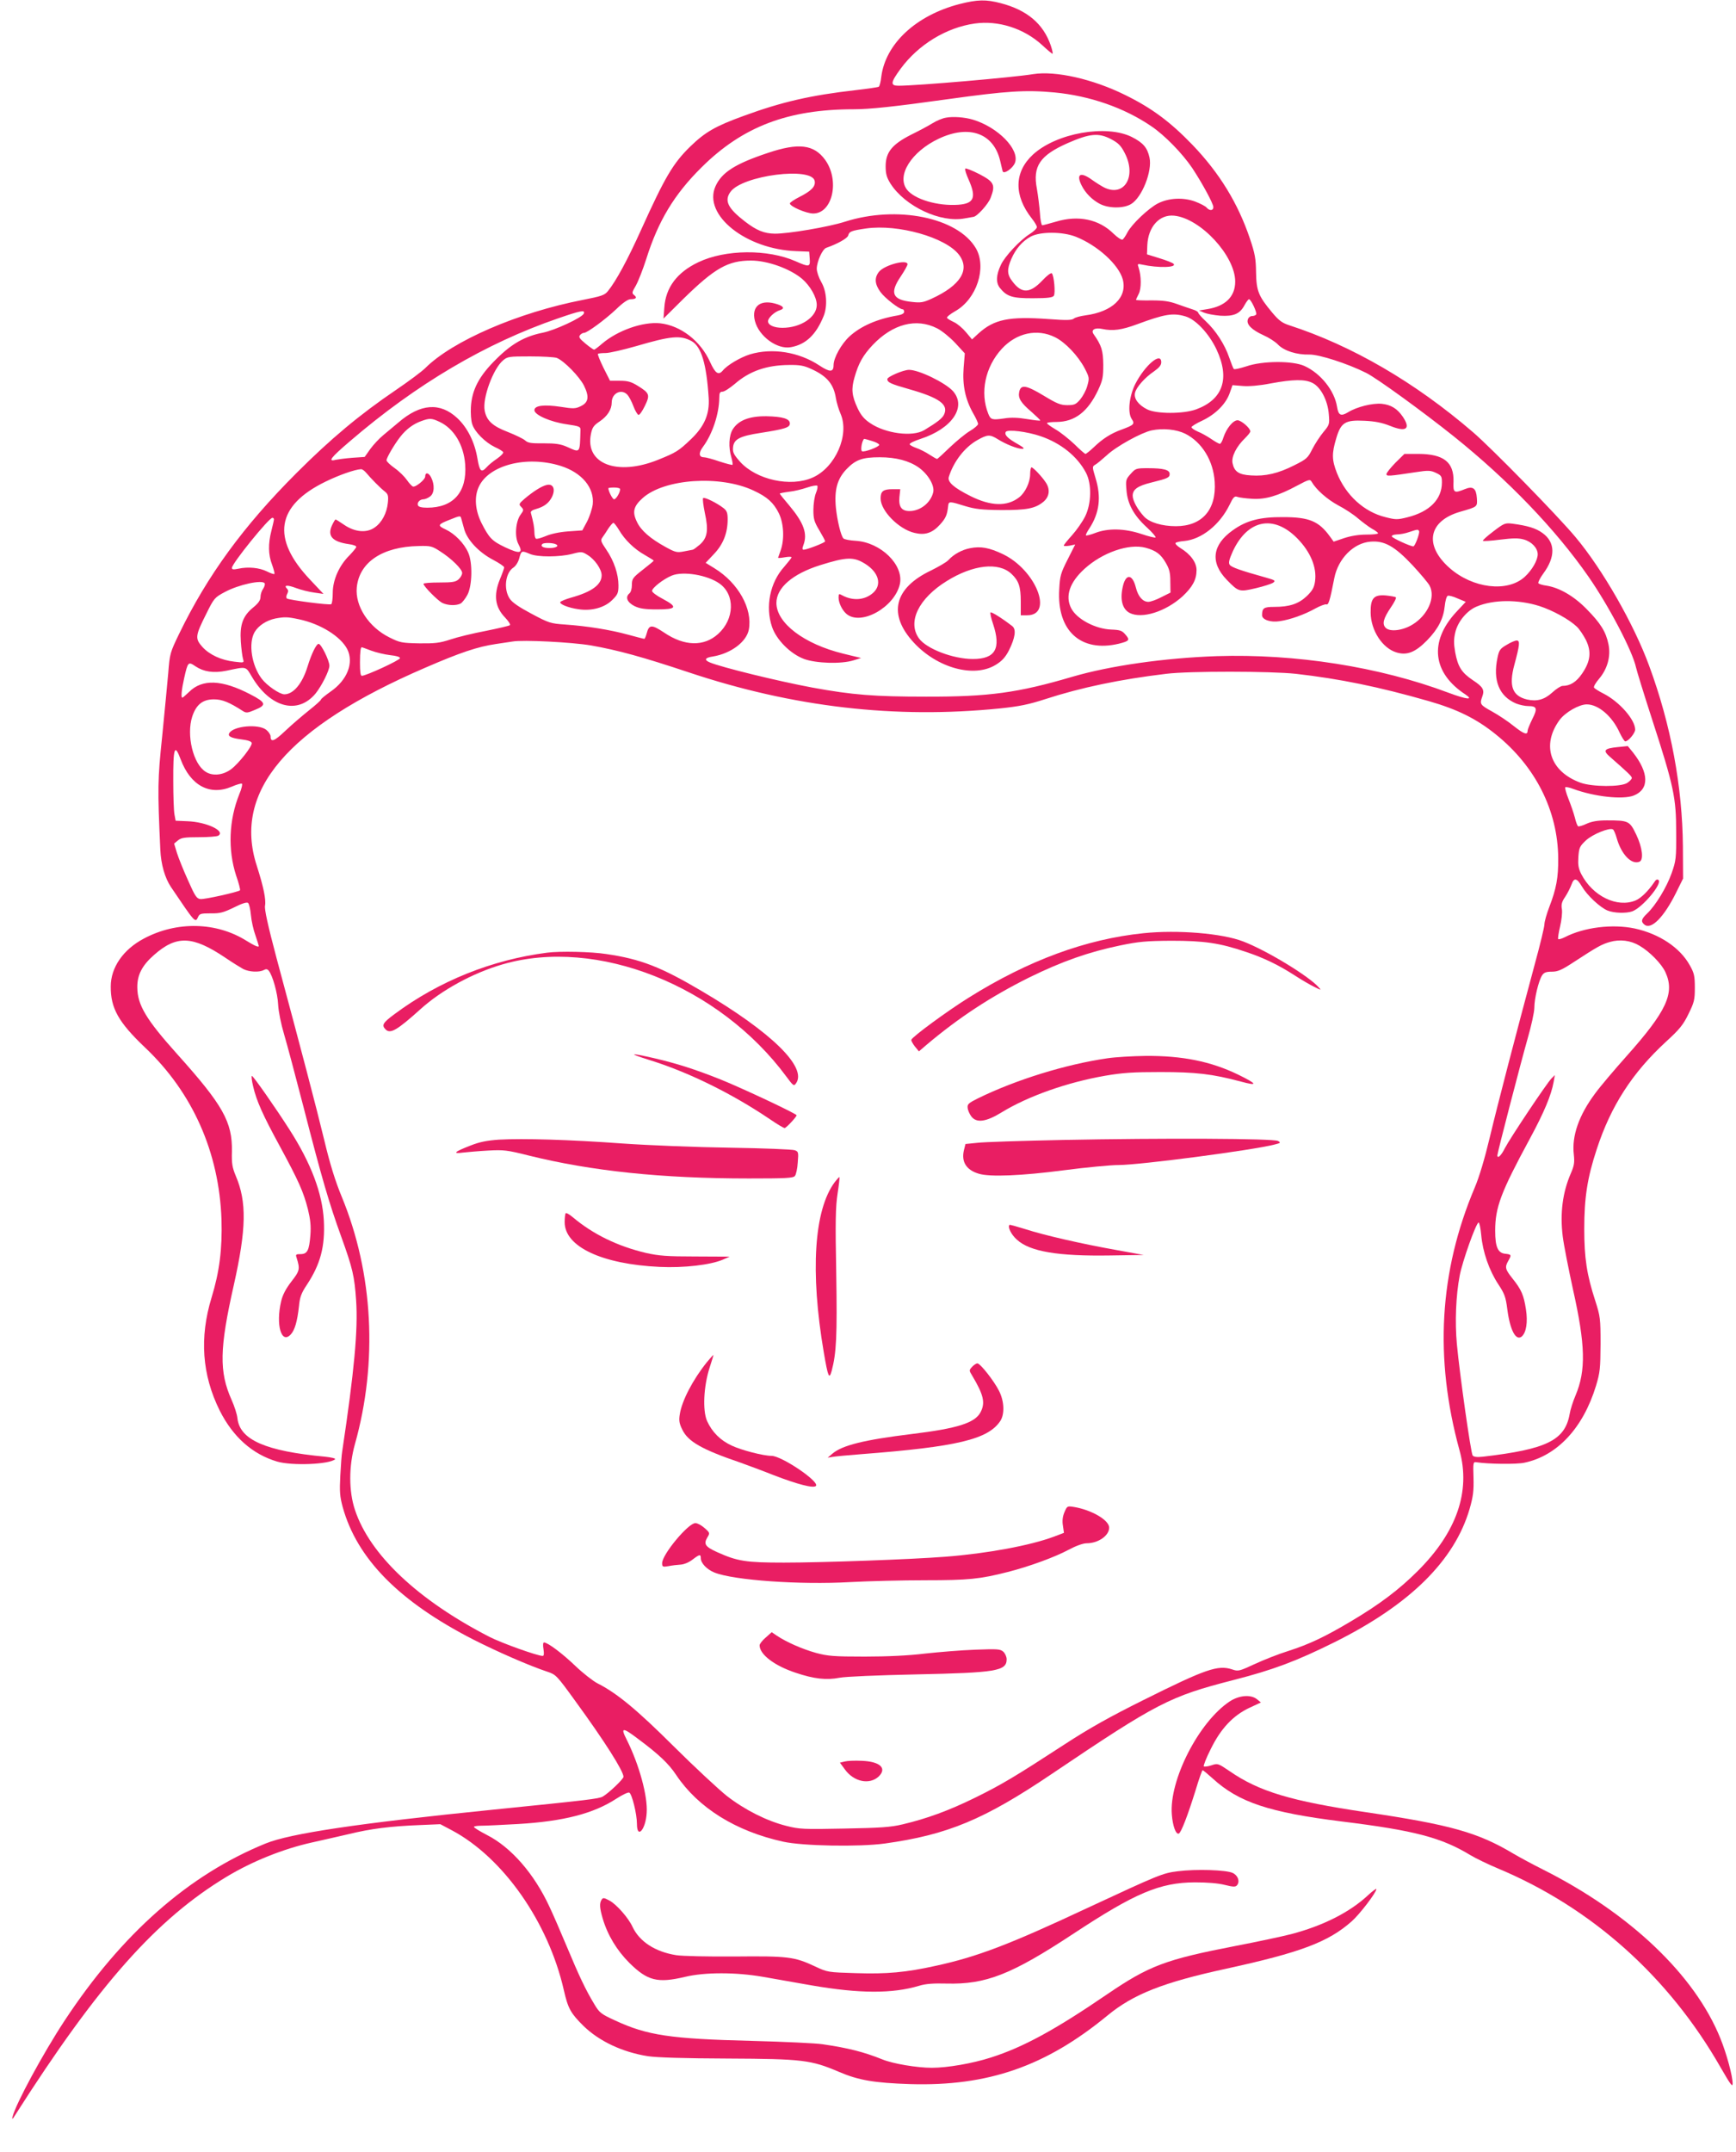 <?xml version="1.0" standalone="no"?>
<!DOCTYPE svg PUBLIC "-//W3C//DTD SVG 20010904//EN"
 "http://www.w3.org/TR/2001/REC-SVG-20010904/DTD/svg10.dtd">
<svg version="1.0" xmlns="http://www.w3.org/2000/svg"
 width="1033pt" height="1280pt" viewBox="0 0 1033 1280"
 preserveAspectRatio="xMidYMid meet">
<g transform="translate(0,1280) scale(0.1,-0.1)"
fill="#e91e63" stroke="none">
<path d="M5710 12776 c-259 -67 -441 -236 -466 -433 -3 -29 -10 -56 -15 -59
-5 -3 -66 -12 -136 -20 -271 -31 -440 -70 -667 -153 -168 -61 -229 -96 -317
-181 -105 -102 -153 -185 -295 -499 -79 -175 -148 -303 -197 -363 -19 -24 -38
-30 -149 -52 -386 -75 -776 -244 -938 -406 -20 -20 -98 -78 -173 -129 -218
-148 -389 -291 -593 -495 -316 -316 -529 -608 -698 -956 -54 -112 -56 -118
-65 -235 -6 -66 -22 -235 -36 -375 -27 -258 -28 -308 -11 -675 4 -87 27 -167
63 -221 143 -212 145 -215 161 -180 9 21 16 23 76 23 55 -1 76 5 138 35 47 24
77 33 84 27 6 -5 14 -37 17 -72 3 -34 15 -89 27 -121 11 -33 20 -61 20 -63 0
-10 -25 1 -72 30 -179 113 -415 119 -612 14 -123 -65 -197 -172 -197 -285 -1
-129 46 -213 204 -363 284 -269 441 -624 455 -1024 5 -174 -12 -310 -59 -463
-73 -239 -57 -460 48 -672 79 -157 194 -260 342 -304 88 -26 312 -17 345 14 4
5 -23 11 -60 15 -353 33 -506 100 -521 227 -2 24 -18 73 -35 111 -75 168 -72
305 13 682 75 334 78 496 12 650 -21 51 -25 73 -23 146 3 175 -53 275 -325
578 -186 207 -237 293 -238 397 -1 74 28 131 100 194 134 118 229 114 424 -17
41 -28 88 -57 106 -67 36 -18 95 -21 123 -6 13 7 21 6 29 -4 23 -28 53 -134
56 -202 2 -40 17 -115 35 -175 17 -57 69 -252 116 -434 109 -425 153 -574 224
-770 69 -191 79 -236 89 -380 12 -174 -11 -420 -83 -900 -3 -16 -8 -81 -11
-142 -5 -95 -3 -124 14 -187 85 -308 336 -563 780 -790 142 -72 332 -155 438
-190 51 -17 56 -22 166 -174 175 -240 287 -417 287 -451 0 -14 -90 -99 -124
-118 -25 -13 -82 -20 -656 -78 -793 -80 -1204 -141 -1350 -201 -457 -186 -855
-536 -1196 -1054 -127 -193 -289 -492 -309 -570 -5 -20 -2 -19 16 10 494 775
841 1166 1260 1418 152 91 334 164 504 202 55 12 154 35 220 50 131 32 247 47
428 54 l117 5 70 -37 c305 -163 573 -546 665 -950 25 -110 41 -138 118 -214
93 -90 230 -155 382 -179 53 -8 213 -13 475 -14 445 -2 496 -8 664 -80 115
-49 207 -65 421 -72 464 -14 808 106 1175 408 154 127 332 197 705 278 445 97
609 159 748 282 47 41 147 172 147 192 0 5 -22 -11 -49 -36 -109 -102 -268
-182 -458 -232 -51 -13 -199 -45 -330 -70 -418 -81 -514 -117 -764 -287 -310
-212 -501 -316 -693 -377 -109 -35 -258 -61 -351 -61 -88 0 -232 24 -295 50
-109 44 -204 68 -355 90 -38 6 -227 15 -420 20 -487 12 -624 33 -814 121 -85
39 -94 46 -125 98 -52 86 -90 167 -162 339 -36 86 -83 195 -105 241 -91 196
-228 353 -372 426 -42 22 -77 43 -77 48 0 4 21 7 48 7 26 0 123 5 215 10 270
16 449 62 585 151 34 22 69 39 76 36 16 -6 46 -127 46 -186 0 -93 52 -35 58
65 7 100 -45 288 -119 436 -38 74 -25 75 67 5 125 -93 183 -148 228 -216 131
-195 354 -334 636 -396 116 -26 452 -32 605 -11 373 52 591 142 995 415 626
422 700 460 1078 557 238 61 374 112 602 225 450 224 715 486 805 794 21 74
25 106 23 185 -3 90 -2 95 17 92 71 -11 238 -13 285 -3 196 41 350 206 427
458 24 80 26 103 27 248 0 152 -2 165 -31 256 -51 156 -66 256 -66 429 0 185
18 303 74 473 84 258 212 456 413 641 80 73 102 100 133 164 34 69 38 84 38
156 0 71 -4 88 -30 134 -58 105 -181 187 -328 219 -133 28 -302 7 -416 -52
-18 -9 -35 -14 -39 -11 -3 3 2 36 11 74 9 38 14 83 11 103 -5 28 -1 45 20 75
14 21 30 54 37 72 15 43 32 40 62 -11 31 -53 107 -124 152 -143 39 -16 112
-18 148 -5 61 23 179 164 156 186 -8 7 -16 3 -27 -15 -35 -51 -78 -93 -109
-106 -110 -46 -256 25 -324 157 -17 34 -20 55 -17 102 4 55 8 63 45 98 40 37
141 78 161 65 5 -3 15 -26 22 -51 27 -96 87 -160 135 -141 27 10 18 85 -19
162 -39 81 -45 84 -175 84 -54 0 -89 -6 -120 -20 -23 -11 -47 -18 -51 -15 -4
3 -13 26 -19 52 -7 27 -24 76 -38 111 -14 35 -22 66 -19 69 3 3 25 -1 48 -10
125 -46 294 -65 360 -39 92 37 91 134 -5 256 l-31 38 -60 -6 c-81 -8 -90 -20
-46 -58 106 -93 130 -115 130 -126 0 -6 -12 -19 -27 -29 -38 -25 -208 -24
-278 1 -181 66 -234 224 -125 373 34 46 116 93 162 93 69 0 151 -70 195 -167
14 -29 29 -53 34 -53 18 0 59 49 59 70 0 59 -94 166 -188 214 -28 14 -53 30
-57 36 -3 6 10 29 30 52 50 59 71 134 56 206 -15 74 -47 125 -130 209 -75 77
-162 127 -237 139 -24 3 -47 10 -50 15 -3 5 10 31 29 57 74 100 72 186 -4 241
-39 29 -89 44 -180 56 -43 5 -49 3 -113 -46 -37 -28 -65 -53 -62 -56 3 -3 49
0 103 7 74 9 108 10 140 1 47 -13 83 -51 83 -88 0 -36 -34 -95 -78 -135 -103
-93 -308 -68 -446 53 -154 136 -127 280 63 335 105 30 102 29 99 81 -4 58 -23
73 -70 54 -66 -27 -72 -23 -69 44 3 116 -58 164 -208 165 l-84 0 -54 -53 c-29
-30 -53 -60 -53 -67 0 -14 14 -13 172 11 78 12 91 11 123 -4 32 -15 35 -21 35
-57 0 -100 -73 -174 -205 -207 -60 -15 -70 -15 -132 1 -126 31 -235 130 -288
263 -30 77 -31 115 -4 205 28 95 53 111 169 105 62 -3 103 -11 151 -30 96 -39
125 -19 77 53 -34 50 -71 72 -126 78 -55 5 -148 -18 -200 -50 -43 -26 -58 -19
-66 32 -15 96 -97 199 -194 243 -70 32 -250 31 -345 -2 -38 -12 -71 -20 -75
-16 -4 3 -16 35 -28 69 -26 77 -80 160 -139 215 -25 23 -45 46 -45 51 0 5 -15
14 -32 19 -18 6 -60 20 -93 32 -47 17 -81 22 -152 22 -51 -1 -93 1 -93 3 0 3
7 19 16 36 16 31 16 106 -1 157 -8 22 -6 23 21 17 95 -21 210 -18 187 5 -6 6
-44 21 -84 33 l-74 23 2 54 c5 111 73 185 160 176 157 -16 363 -239 363 -392
0 -89 -58 -147 -167 -164 l-48 -8 30 -13 c17 -7 60 -15 96 -18 80 -5 117 11
144 62 11 20 23 36 27 36 12 0 49 -80 43 -90 -3 -6 -15 -10 -25 -10 -10 0 -22
-9 -25 -21 -9 -29 23 -61 93 -93 32 -14 71 -39 87 -56 36 -37 111 -61 186 -59
58 1 226 -53 338 -109 63 -31 338 -231 522 -378 323 -259 605 -552 801 -834
123 -177 262 -443 283 -540 4 -19 47 -159 96 -310 129 -397 143 -466 143 -670
1 -155 -1 -170 -27 -244 -30 -85 -96 -193 -146 -240 -35 -33 -38 -48 -16 -66
40 -33 116 44 188 189 l42 85 -1 190 c-3 357 -71 724 -201 1076 -90 246 -277
573 -438 765 -104 125 -499 529 -610 624 -345 297 -720 515 -1093 636 -43 14
-62 28 -103 77 -81 97 -93 128 -95 238 -1 80 -6 111 -37 202 -71 210 -181 389
-341 556 -132 137 -242 219 -401 297 -192 95 -414 145 -547 124 -122 -20 -694
-69 -801 -69 -51 0 -48 19 12 101 106 144 272 245 441 269 140 20 293 -29 401
-128 31 -29 59 -52 62 -52 3 0 -1 21 -10 48 -44 130 -141 212 -298 253 -88 23
-138 22 -245 -5z m565 -526 c210 -20 415 -91 576 -201 79 -53 184 -161 243
-248 59 -89 126 -212 126 -233 0 -22 -23 -23 -40 -3 -6 8 -37 24 -68 36 -71
26 -157 22 -222 -11 -56 -29 -156 -124 -181 -172 -10 -20 -24 -40 -29 -43 -6
-4 -30 12 -53 34 -87 87 -211 113 -345 72 -39 -11 -75 -21 -80 -21 -5 0 -12
33 -14 73 -3 39 -11 104 -18 144 -26 134 18 199 184 272 130 57 183 62 256 24
44 -23 60 -39 82 -82 74 -141 -3 -267 -124 -205 -17 9 -49 29 -71 45 -68 49
-95 34 -61 -34 23 -46 63 -86 109 -110 52 -27 140 -28 185 -1 65 38 128 197
110 277 -13 59 -38 88 -105 122 -152 76 -449 24 -589 -105 -112 -104 -114
-243 -6 -380 17 -21 30 -44 30 -51 0 -8 -20 -27 -44 -42 -56 -35 -147 -132
-170 -182 -29 -61 -31 -106 -6 -138 41 -51 74 -62 198 -61 87 0 116 4 123 15
10 16 1 119 -12 133 -5 5 -29 -13 -56 -42 -74 -78 -123 -80 -178 -7 -33 42
-34 72 -7 135 26 60 66 106 116 133 57 30 187 30 267 -1 129 -51 256 -166 280
-254 28 -107 -62 -193 -223 -214 -29 -4 -60 -12 -68 -19 -12 -10 -44 -11 -150
-3 -235 17 -324 -1 -417 -85 l-39 -36 -36 43 c-20 24 -52 51 -72 60 -19 9 -38
20 -41 25 -3 5 19 23 49 40 128 72 189 260 123 374 -108 184 -470 257 -780
158 -96 -31 -339 -72 -417 -71 -63 1 -108 19 -178 73 -101 78 -123 123 -86
175 69 99 490 153 502 64 5 -32 -21 -58 -90 -93 -32 -16 -58 -34 -58 -39 0
-18 98 -60 139 -60 115 0 159 197 71 319 -67 92 -158 103 -342 41 -195 -65
-274 -116 -311 -199 -75 -170 182 -375 483 -385 l75 -3 3 -41 c4 -51 -3 -52
-84 -16 -166 73 -418 71 -579 -6 -126 -60 -194 -150 -202 -269 l-5 -66 118
117 c188 184 266 228 403 228 98 0 231 -48 303 -108 49 -42 88 -110 88 -156 0
-72 -95 -136 -204 -136 -50 0 -86 16 -86 39 0 20 38 56 71 66 28 9 23 22 -12
34 -100 35 -160 -8 -137 -98 23 -91 133 -172 215 -156 88 16 149 74 194 185
24 60 18 148 -14 202 -15 26 -27 61 -27 80 1 43 34 117 57 124 66 23 125 56
130 73 6 24 18 29 107 42 190 27 473 -53 552 -156 68 -89 10 -183 -163 -262
-48 -22 -64 -25 -116 -19 -117 12 -135 52 -67 152 22 33 40 65 40 72 0 32
-137 -4 -170 -45 -28 -36 -25 -73 9 -120 26 -36 112 -103 133 -103 4 0 8 -7 8
-15 0 -9 -14 -17 -37 -21 -124 -21 -221 -64 -288 -125 -49 -45 -95 -128 -95
-171 0 -43 -22 -43 -83 -3 -123 82 -283 107 -415 67 -57 -18 -135 -64 -161
-96 -26 -31 -45 -17 -76 51 -56 125 -175 217 -298 230 -102 10 -251 -42 -344
-121 -23 -20 -44 -36 -48 -36 -4 0 -27 16 -51 36 -35 29 -42 39 -33 50 6 8 17
14 24 14 19 0 125 78 192 141 40 39 70 59 85 59 33 0 41 10 21 25 -14 11 -13
16 11 57 14 25 42 96 62 159 71 225 166 383 329 544 244 242 514 345 905 345
94 0 238 15 560 60 352 49 463 56 635 40z m-2801 -1315 c-9 -24 -173 -100
-244 -114 -106 -21 -185 -65 -277 -157 -102 -100 -145 -182 -151 -286 -2 -36
1 -82 8 -101 14 -46 78 -109 134 -136 25 -11 47 -25 50 -30 4 -5 -13 -23 -36
-39 -24 -16 -52 -39 -62 -51 -32 -35 -42 -26 -55 51 -16 97 -59 184 -120 241
-102 95 -219 87 -350 -26 -27 -23 -68 -57 -91 -76 -23 -19 -57 -55 -76 -81
l-34 -48 -73 -5 c-39 -3 -84 -9 -99 -12 -50 -13 -31 12 85 111 395 339 806
582 1237 730 136 47 163 52 154 29z m3580 -17 c61 -18 139 -101 184 -195 82
-174 40 -299 -120 -358 -76 -28 -237 -28 -292 0 -52 26 -81 65 -72 99 8 33 58
90 113 127 31 22 43 37 43 54 0 65 -97 -17 -155 -130 -36 -73 -46 -169 -21
-207 20 -30 14 -36 -59 -63 -64 -23 -113 -54 -166 -105 -23 -22 -46 -40 -50
-40 -4 0 -34 26 -66 58 -33 31 -83 71 -111 87 -28 17 -52 33 -52 38 0 4 26 7
58 7 107 1 185 60 246 189 27 58 31 76 31 151 -1 85 -10 115 -58 183 -17 25 8
40 53 30 62 -13 114 -6 206 28 165 61 213 69 288 47z m-1478 -71 c28 -14 76
-53 108 -87 l57 -62 -7 -86 c-8 -103 10 -187 56 -269 17 -29 30 -58 30 -65 0
-7 -22 -26 -49 -42 -27 -16 -80 -60 -119 -97 -39 -38 -73 -69 -76 -69 -4 0
-24 12 -46 26 -21 14 -56 32 -77 39 -20 7 -39 17 -40 22 -2 6 27 20 64 32 188
61 276 190 194 284 -45 50 -202 127 -262 127 -33 0 -129 -41 -129 -55 0 -20
21 -29 130 -60 179 -51 235 -91 208 -150 -10 -23 -41 -47 -119 -94 -70 -41
-230 -20 -321 42 -35 23 -55 47 -74 87 -35 74 -40 116 -19 186 24 84 50 130
108 192 119 125 259 162 383 99z m702 -53 c61 -30 137 -110 177 -186 27 -53
28 -57 15 -103 -7 -27 -27 -63 -43 -82 -25 -29 -35 -33 -76 -33 -40 0 -62 9
-138 55 -106 64 -138 70 -148 25 -8 -38 7 -64 75 -122 27 -24 50 -46 50 -49 0
-3 -35 1 -77 8 -55 9 -96 11 -138 4 -71 -10 -80 -8 -94 27 -51 126 -19 279 80
387 87 95 211 122 317 69z m-2163 -23 c58 -32 89 -135 102 -338 6 -96 -25
-169 -106 -246 -72 -69 -88 -79 -195 -122 -243 -98 -435 -25 -400 152 8 40 16
52 52 76 46 31 72 71 72 113 0 56 59 84 94 45 9 -10 25 -40 35 -67 10 -27 24
-50 30 -52 6 -2 23 22 38 53 32 66 29 76 -42 120 -39 24 -59 30 -107 30 l-58
0 -39 77 c-21 43 -36 80 -33 83 3 3 24 5 46 5 22 0 104 19 181 41 208 61 264
66 330 30z m-802 -100 c43 -17 135 -111 162 -165 33 -67 27 -101 -21 -123 -29
-14 -43 -15 -117 -3 -100 15 -157 8 -157 -20 0 -28 95 -70 193 -84 75 -11 82
-14 81 -34 -4 -141 0 -136 -80 -100 -39 17 -68 21 -139 21 -73 -1 -94 2 -110
17 -11 10 -57 32 -102 50 -92 35 -128 68 -139 128 -14 73 50 248 109 298 27
23 35 24 162 24 74 0 144 -4 158 -9z m1517 -67 c92 -42 131 -90 144 -173 4
-24 16 -66 28 -93 54 -125 -31 -319 -167 -379 -131 -58 -334 -13 -431 94 -38
43 -45 56 -42 86 4 48 39 67 164 86 146 23 174 32 174 56 0 28 -42 41 -140 43
-101 1 -166 -24 -200 -78 -23 -38 -26 -107 -8 -167 6 -22 9 -41 7 -44 -3 -2
-38 7 -78 20 -40 14 -82 25 -92 25 -31 0 -33 26 -6 62 56 75 96 196 97 291 0
30 4 37 19 37 11 0 43 21 73 46 88 77 190 112 323 113 66 1 90 -4 135 -25z
m2980 -82 c49 -24 91 -105 97 -186 5 -59 4 -63 -32 -106 -20 -24 -50 -70 -66
-101 -27 -54 -34 -60 -108 -97 -95 -48 -171 -66 -257 -60 -73 4 -100 23 -110
74 -7 39 24 99 75 148 17 17 31 34 31 40 0 19 -54 66 -76 66 -27 0 -66 -48
-84 -102 -6 -21 -16 -38 -21 -38 -6 0 -29 13 -52 29 -24 16 -59 36 -80 44 -20
9 -37 20 -37 26 0 5 29 23 64 39 78 37 140 98 163 163 l17 48 61 -5 c37 -3 99
2 165 15 135 25 205 26 250 3z m-5195 -231 c86 -40 144 -136 153 -253 12 -165
-70 -258 -226 -258 -33 0 -52 5 -55 14 -7 16 11 36 33 36 8 0 26 7 38 16 27
18 30 70 7 115 -15 29 -35 31 -35 4 0 -18 -58 -65 -73 -59 -6 2 -23 20 -36 39
-13 19 -45 51 -72 70 -27 19 -49 40 -49 47 0 15 46 94 82 140 35 45 78 77 127
94 48 17 59 17 106 -5z m4438 -71 c99 -50 167 -160 175 -286 11 -166 -75 -264
-231 -264 -82 0 -156 22 -189 57 -39 42 -68 95 -68 124 0 38 30 59 112 79 97
24 108 29 108 51 0 24 -36 34 -128 34 -71 0 -75 -1 -104 -34 -29 -32 -30 -38
-25 -96 6 -82 43 -150 120 -221 33 -30 57 -58 53 -61 -3 -3 -41 6 -85 21 -100
33 -197 35 -273 6 -28 -11 -54 -17 -56 -15 -3 3 7 22 21 43 59 91 71 185 36
298 -20 66 -20 69 -3 79 10 5 41 31 69 56 57 54 207 136 268 149 68 14 147 6
200 -20z m-860 -15 c120 -41 218 -120 269 -217 35 -66 33 -183 -5 -260 -16
-32 -51 -82 -78 -112 -27 -30 -49 -57 -49 -61 0 -4 15 -4 34 -1 l34 7 -45 -89
c-41 -81 -46 -97 -50 -178 -15 -247 129 -377 355 -323 63 16 67 22 39 54 -20
24 -32 28 -83 30 -95 3 -207 62 -240 127 -37 72 -9 154 79 234 106 97 264 152
363 126 63 -17 91 -38 121 -90 21 -36 27 -58 27 -111 l1 -66 -54 -27 c-30 -16
-65 -28 -78 -28 -33 0 -61 32 -74 85 -21 84 -62 84 -79 0 -16 -75 0 -129 42
-151 72 -37 213 7 314 98 60 56 84 100 84 157 0 45 -35 94 -96 131 -19 12 -32
25 -29 30 2 4 26 10 53 12 102 10 210 96 268 214 23 48 30 55 48 48 12 -4 51
-9 87 -11 78 -5 154 17 269 79 69 37 76 38 85 22 27 -47 93 -105 158 -140 39
-20 92 -55 117 -77 25 -21 62 -49 82 -61 21 -11 38 -24 38 -28 0 -5 -32 -8
-70 -8 -45 0 -93 -8 -132 -21 l-62 -21 -21 29 c-67 93 -124 117 -280 117 -138
1 -218 -20 -299 -78 -123 -87 -136 -192 -36 -295 70 -72 74 -73 172 -50 47 11
94 26 104 33 16 12 11 15 -42 30 -154 43 -208 62 -217 77 -8 12 -2 33 20 82
88 186 241 217 381 76 81 -82 119 -175 107 -258 -5 -36 -16 -55 -49 -87 -49
-46 -102 -64 -194 -64 -62 0 -72 -7 -72 -50 0 -26 51 -44 105 -35 63 9 149 40
211 75 29 16 59 27 66 25 13 -5 21 18 48 157 23 115 114 208 215 216 83 7 144
-27 251 -141 47 -51 93 -105 101 -121 36 -69 -10 -174 -100 -230 -59 -37 -135
-46 -161 -21 -23 23 -15 55 31 123 20 29 33 55 29 59 -3 3 -30 8 -59 11 -72 6
-92 -16 -91 -102 1 -106 70 -212 154 -237 62 -19 112 1 181 71 67 69 98 129
106 205 3 31 11 59 18 61 6 3 33 -4 59 -16 l48 -20 -58 -62 c-161 -175 -140
-361 56 -489 52 -35 7 -30 -100 10 -412 155 -912 233 -1380 218 -312 -11 -635
-57 -860 -123 -323 -95 -495 -119 -870 -118 -305 0 -436 10 -676 54 -204 38
-543 121 -611 150 -35 15 -28 28 20 35 107 18 199 87 213 160 23 124 -63 278
-205 365 l-52 32 50 53 c55 58 81 125 81 206 0 38 -5 51 -24 66 -38 30 -114
68 -122 60 -4 -3 1 -43 10 -87 23 -104 16 -149 -30 -190 -19 -16 -38 -30 -42
-30 -4 -1 -27 -5 -52 -10 -41 -8 -51 -6 -109 26 -91 50 -147 98 -171 150 -29
59 -20 93 35 142 130 115 461 137 659 44 82 -38 119 -72 150 -134 30 -60 35
-156 11 -223 -8 -22 -15 -42 -15 -43 0 -2 18 -1 40 3 22 4 40 4 40 0 0 -4 -20
-29 -44 -57 -84 -93 -113 -236 -72 -357 26 -77 110 -161 191 -191 71 -26 221
-31 294 -8 l45 14 -107 26 c-232 57 -396 181 -397 301 0 90 95 173 260 225
160 50 200 51 270 7 80 -51 99 -124 45 -172 -49 -43 -119 -49 -184 -14 -19 11
-21 9 -21 -14 0 -31 21 -74 46 -96 86 -75 289 39 319 178 23 113 -114 247
-263 256 -34 2 -67 8 -73 14 -15 15 -37 106 -45 183 -10 106 8 172 64 230 54
56 95 70 197 70 97 0 175 -21 232 -61 56 -40 96 -108 86 -148 -15 -62 -77
-111 -141 -111 -47 0 -65 25 -60 82 l5 48 -46 0 c-55 0 -71 -12 -71 -55 0 -73
108 -183 202 -205 62 -15 106 -1 152 50 34 38 42 56 48 110 3 29 7 29 103 -1
57 -17 97 -22 210 -23 154 -1 206 9 255 50 35 30 40 74 13 114 -22 34 -75 90
-85 90 -4 0 -8 -18 -8 -40 0 -48 -29 -110 -65 -138 -71 -56 -168 -54 -290 7
-100 50 -138 84 -129 114 28 90 93 175 168 218 62 35 76 36 124 6 48 -30 116
-57 145 -57 16 0 9 8 -28 29 -59 33 -80 55 -70 72 11 16 126 2 208 -26z
m-1005 -28 c24 -7 43 -17 44 -23 0 -12 -90 -46 -103 -38 -8 5 -3 47 8 67 5 9
0 9 51 -6z m-1853 -148 c128 -40 203 -131 192 -230 -4 -27 -19 -73 -34 -102
l-28 -52 -85 -6 c-53 -4 -103 -15 -133 -28 -27 -11 -53 -19 -58 -15 -5 3 -9
20 -9 37 0 28 -6 60 -21 116 -3 9 8 17 30 23 49 14 77 35 96 73 22 47 6 80
-33 70 -30 -7 -80 -39 -132 -83 -33 -29 -34 -32 -18 -48 15 -16 15 -19 -4 -45
-30 -40 -37 -132 -13 -176 30 -55 9 -60 -78 -19 -80 38 -96 55 -142 145 -37
75 -44 153 -17 213 58 131 284 190 487 127z m-1159 -38 c29 -35 89 -96 113
-114 20 -16 23 -25 19 -67 -6 -62 -36 -119 -79 -148 -48 -34 -118 -27 -181 16
-26 18 -49 32 -51 32 -3 0 -12 -15 -21 -34 -30 -64 1 -99 101 -113 24 -3 43
-10 43 -16 0 -5 -19 -28 -41 -51 -61 -60 -99 -146 -99 -223 0 -34 -4 -64 -9
-67 -11 -7 -253 25 -264 34 -5 4 -4 17 2 27 7 14 7 23 -1 31 -22 22 1 24 54 4
29 -11 78 -23 108 -27 l55 -8 -80 85 c-232 245 -202 440 92 583 82 40 174 72
211 74 6 1 19 -8 28 -18z m2679 -124 c-8 -20 -15 -65 -15 -100 0 -54 5 -71 35
-121 19 -32 35 -62 35 -66 0 -8 -109 -50 -128 -50 -8 0 -9 8 -2 26 27 69 3
134 -85 239 -30 35 -55 66 -55 69 0 2 25 7 56 11 30 3 78 15 107 25 29 10 55
14 60 11 4 -4 1 -24 -8 -44z m-1165 23 c0 -20 -24 -60 -36 -60 -9 0 -34 48
-34 66 0 2 16 4 35 4 19 0 35 -4 35 -10z m-946 -172 c2 -7 10 -35 17 -61 16
-66 87 -142 173 -187 36 -19 66 -39 66 -45 0 -5 -11 -37 -25 -70 -39 -96 -30
-166 31 -229 20 -21 33 -41 28 -45 -5 -4 -70 -19 -144 -34 -74 -14 -169 -37
-210 -51 -64 -21 -92 -24 -185 -23 -103 2 -115 4 -177 35 -124 61 -206 187
-195 298 15 150 153 242 368 246 71 2 81 -1 127 -31 68 -43 132 -106 132 -129
0 -11 -9 -27 -21 -38 -18 -16 -37 -19 -115 -19 -52 0 -94 -3 -94 -8 0 -14 83
-98 111 -113 33 -16 82 -18 110 -4 10 6 29 30 41 53 28 54 31 191 4 250 -24
55 -80 112 -133 137 -52 24 -49 30 22 58 62 25 65 25 69 10z m-1114 -8 c0 -5
-7 -35 -15 -67 -20 -77 -19 -143 4 -202 10 -28 16 -52 14 -55 -3 -3 -23 4 -45
15 -44 22 -111 29 -170 16 -29 -6 -38 -5 -38 5 0 26 220 298 241 298 5 0 9 -4
9 -10z m2053 -62 c34 -59 92 -115 155 -150 28 -16 52 -31 52 -33 0 -2 -29 -26
-65 -54 -60 -47 -65 -54 -65 -90 0 -23 -6 -44 -15 -51 -26 -22 -13 -53 30 -75
31 -15 61 -20 135 -20 117 0 125 14 33 63 -35 18 -63 39 -63 47 0 18 68 71
117 91 67 28 212 4 284 -47 94 -66 90 -212 -8 -300 -84 -76 -200 -74 -321 8
-74 49 -90 49 -104 -5 -5 -18 -11 -32 -14 -32 -4 0 -47 11 -98 25 -106 29
-243 51 -373 60 -87 6 -97 9 -200 64 -75 40 -115 67 -130 90 -38 56 -26 154
22 185 14 9 29 33 35 56 12 45 14 46 63 25 47 -20 176 -19 251 0 56 15 60 14
92 -6 43 -26 84 -85 84 -121 0 -56 -59 -99 -182 -133 -32 -9 -60 -21 -64 -26
-7 -12 48 -35 109 -43 77 -12 155 10 199 54 34 33 38 43 38 88 0 66 -26 145
-72 212 -34 50 -36 57 -22 75 8 11 24 35 35 53 12 17 25 32 29 32 4 0 19 -19
33 -42z m4761 -7 c6 -10 -24 -91 -34 -91 -18 0 -125 49 -128 59 -2 6 10 11 30
12 18 0 51 6 73 14 51 17 53 17 59 6z m-5140 -77 c27 -10 7 -24 -34 -24 -37 0
-56 10 -43 24 8 8 56 8 77 0z m-1729 -234 c3 -5 -1 -20 -9 -32 -9 -12 -16 -34
-16 -49 0 -19 -12 -37 -44 -63 -61 -50 -80 -102 -73 -203 3 -43 9 -89 13 -102
7 -24 7 -24 -51 -17 -79 9 -148 41 -191 88 -44 50 -43 65 24 198 45 91 49 96
109 128 83 45 224 75 238 52z m7585 -135 c80 -26 177 -79 223 -123 15 -14 39
-50 54 -79 34 -70 27 -127 -23 -200 -34 -50 -71 -73 -116 -73 -10 0 -37 -17
-61 -39 -47 -43 -92 -55 -150 -42 -88 21 -110 80 -76 206 32 119 35 145 14
145 -9 0 -36 -11 -60 -26 -38 -22 -45 -31 -54 -75 -29 -136 9 -231 111 -274
21 -8 52 -15 71 -15 53 0 57 -14 25 -77 -15 -31 -28 -62 -28 -69 0 -28 -20
-22 -81 26 -34 28 -93 67 -131 88 -71 39 -74 44 -58 88 15 40 5 58 -56 98 -67
45 -89 80 -105 166 -9 53 -9 78 1 120 15 63 70 129 127 152 99 42 246 43 373
3z m-7380 -79 c127 -27 246 -101 286 -177 41 -81 1 -184 -99 -253 -31 -22 -57
-43 -57 -47 0 -5 -33 -34 -72 -65 -40 -32 -103 -86 -140 -121 -66 -63 -88 -71
-88 -33 0 10 -12 28 -26 39 -46 36 -193 23 -219 -19 -12 -19 8 -30 70 -38 41
-5 61 -12 63 -22 3 -19 -76 -120 -122 -155 -48 -36 -110 -43 -152 -16 -75 46
-116 219 -80 329 24 72 63 102 129 102 49 0 91 -17 173 -70 19 -12 28 -11 70
7 72 29 68 44 -27 93 -169 88 -286 92 -364 14 -19 -18 -37 -34 -40 -34 -9 0
-5 46 11 117 22 97 24 99 68 69 48 -32 107 -41 182 -26 124 26 115 28 153 -36
109 -184 273 -227 379 -99 36 45 82 136 82 165 0 31 -49 130 -64 130 -14 0
-43 -60 -66 -135 -31 -101 -84 -165 -138 -165 -28 0 -104 52 -135 93 -60 79
-80 211 -42 277 23 39 71 70 124 81 55 10 71 10 141 -5z m1735 -155 c164 -29
309 -69 585 -161 621 -207 1228 -277 1850 -214 115 12 170 23 269 55 212 69
445 118 721 151 138 17 620 16 770 0 263 -30 493 -77 790 -162 171 -49 285
-105 400 -198 236 -189 370 -454 372 -737 1 -115 -11 -181 -53 -290 -16 -42
-29 -88 -29 -103 0 -15 -25 -119 -56 -232 -115 -427 -223 -842 -269 -1035 -30
-126 -63 -237 -90 -300 -211 -499 -241 -1014 -90 -1563 67 -244 -17 -486 -249
-717 -111 -111 -228 -199 -395 -298 -158 -94 -249 -137 -376 -178 -55 -17
-144 -52 -198 -77 -93 -43 -99 -45 -136 -32 -84 27 -155 3 -526 -182 -201
-100 -321 -167 -470 -264 -295 -192 -375 -240 -536 -319 -153 -75 -284 -123
-428 -157 -71 -17 -132 -21 -347 -25 -242 -5 -267 -4 -345 16 -116 29 -247 95
-354 178 -49 39 -191 171 -315 294 -222 221 -340 318 -455 376 -27 14 -87 61
-132 104 -77 74 -164 139 -186 139 -6 0 -7 -17 -3 -40 4 -27 3 -40 -5 -40 -31
0 -243 76 -314 112 -427 219 -715 490 -803 757 -37 111 -37 259 0 391 137 487
109 1016 -78 1470 -39 94 -71 197 -105 340 -49 202 -136 533 -284 1083 -51
192 -72 288 -68 309 7 36 -9 113 -49 238 -144 443 181 824 1002 1178 210 91
312 125 420 141 41 6 86 13 100 15 62 11 351 -4 465 -23z m-1307 -31 c29 -11
80 -23 113 -27 37 -4 59 -10 59 -18 0 -12 -202 -105 -227 -105 -8 0 -11 24
-11 78 0 67 4 92 11 92 1 0 26 -9 55 -20z m-1133 -647 c59 -157 174 -218 305
-162 27 12 53 19 59 18 5 -2 -1 -31 -15 -63 -62 -154 -69 -330 -19 -484 16
-45 26 -85 23 -88 -11 -10 -211 -55 -236 -52 -22 3 -32 18 -73 111 -27 59 -56
132 -66 163 l-17 56 23 19 c19 16 40 19 125 19 55 0 107 4 115 9 44 28 -71 82
-184 86 l-70 3 -7 38 c-4 22 -7 110 -7 196 -1 202 8 228 44 131z m8680 -1108
c61 -35 133 -109 155 -158 57 -124 8 -231 -231 -499 -74 -83 -158 -182 -187
-222 -97 -130 -140 -253 -127 -364 5 -48 2 -66 -18 -112 -49 -113 -65 -237
-48 -375 6 -49 34 -191 61 -315 74 -330 78 -482 15 -631 -15 -35 -31 -85 -35
-111 -28 -156 -138 -209 -516 -253 -36 -4 -54 -1 -61 7 -11 15 -77 482 -94
663 -12 132 -6 287 17 408 16 84 96 309 112 315 5 1 12 -32 16 -75 9 -100 47
-210 102 -293 37 -56 44 -76 53 -147 16 -124 51 -192 86 -163 27 23 37 86 25
162 -13 84 -27 117 -80 183 -43 54 -47 67 -25 105 20 35 19 38 -17 42 -45 4
-61 40 -61 137 0 140 34 229 206 547 85 157 128 260 142 339 l7 40 -20 -20
c-28 -28 -247 -356 -278 -416 -21 -43 -44 -64 -44 -41 0 15 141 557 180 694
22 76 40 158 40 184 0 54 25 159 46 192 11 17 24 22 58 22 36 0 59 10 132 58
141 92 165 105 214 119 59 17 123 9 175 -22z"/>
<path d="M5629 12100 c-20 -3 -56 -18 -80 -33 -24 -15 -82 -46 -129 -69 -112
-57 -150 -104 -150 -187 0 -45 6 -66 28 -102 87 -137 299 -236 443 -208 24 4
47 8 51 9 21 1 89 76 103 114 29 76 21 94 -67 140 -43 22 -81 37 -84 33 -4 -4
5 -33 20 -66 47 -106 32 -142 -61 -149 -124 -9 -263 33 -307 91 -62 83 27 225
190 302 180 85 326 33 365 -130 6 -27 13 -56 15 -63 6 -22 62 17 74 51 27 79
-102 210 -250 255 -50 15 -119 20 -161 12z"/>
<path d="M5772 9539 c-48 -9 -98 -37 -128 -70 -10 -12 -57 -39 -103 -62 -222
-105 -259 -262 -103 -430 141 -152 360 -211 488 -131 36 22 56 44 77 84 38 76
45 126 21 145 -63 49 -125 87 -130 82 -3 -3 3 -34 15 -68 49 -147 14 -209
-120 -209 -118 0 -277 61 -321 123 -70 98 -1 238 166 341 156 97 308 114 384
43 44 -41 56 -77 56 -164 l0 -83 38 0 c159 0 52 270 -145 364 -80 38 -131 48
-195 35z"/>
<path d="M6805 7249 c-342 -35 -685 -161 -1040 -383 -124 -77 -337 -233 -342
-251 -2 -5 8 -23 21 -40 l24 -29 43 37 c194 164 385 289 614 403 194 95 352
151 540 190 111 23 155 27 305 28 195 0 287 -13 443 -66 106 -35 197 -79 294
-142 37 -24 88 -54 113 -66 42 -21 44 -21 27 -3 -59 67 -311 220 -450 273
-124 48 -388 70 -592 49z"/>
<path d="M3255 7133 c-327 -42 -642 -168 -907 -365 -70 -52 -79 -66 -53 -92
28 -27 67 -5 207 121 126 114 313 216 490 267 559 162 1287 -126 1688 -669 40
-54 44 -57 56 -40 70 95 -145 305 -561 550 -242 143 -362 190 -567 220 -89 14
-277 18 -353 8z"/>
<path d="M3860 6496 c236 -73 494 -200 722 -354 42 -29 81 -52 87 -52 9 0 71
66 71 76 0 9 -317 158 -450 212 -153 61 -262 96 -400 128 -144 33 -155 29 -30
-10z"/>
<path d="M6590 6505 c-248 -36 -543 -127 -770 -238 -56 -28 -65 -35 -62 -57 1
-14 11 -36 21 -50 31 -42 89 -34 184 25 156 95 388 177 613 216 105 18 166 22
329 22 211 0 308 -11 480 -57 103 -28 97 -14 -18 42 -161 78 -332 113 -552
111 -77 -1 -178 -7 -225 -14z"/>
<path d="M2970 6021 c-71 -5 -114 -13 -170 -35 -96 -37 -111 -51 -45 -42 28 3
95 9 150 12 92 5 112 3 243 -30 372 -92 790 -136 1308 -136 220 0 264 2 274
15 7 8 15 44 17 80 5 61 4 65 -18 73 -13 5 -186 12 -384 15 -202 3 -483 14
-640 25 -314 23 -593 31 -735 23z"/>
<path d="M6320 6019 c-239 -5 -466 -12 -505 -17 l-70 -7 -9 -36 c-17 -70 14
-119 89 -141 66 -20 255 -12 507 21 131 17 277 31 325 31 125 0 797 88 928
122 36 9 37 11 20 21 -25 15 -679 18 -1285 6z"/>
<path d="M4967 5768 c-123 -165 -147 -532 -65 -1013 25 -146 32 -164 47 -109
28 106 33 205 27 579 -6 310 -4 397 8 475 8 52 13 96 11 98 -1 2 -14 -12 -28
-30z"/>
<path d="M3366 5583 c-3 -3 -6 -27 -6 -53 0 -146 222 -250 565 -266 144 -7
304 12 376 43 l41 18 -204 1 c-170 0 -218 4 -294 21 -169 40 -315 111 -435
212 -20 17 -39 28 -43 24z"/>
<path d="M6007 5514 c-12 -13 10 -58 44 -88 77 -71 245 -99 554 -94 l200 3
-160 29 c-213 38 -430 88 -542 124 -51 16 -94 28 -96 26z"/>
<path d="M4207 4698 c-84 -104 -150 -231 -162 -311 -6 -37 -3 -55 15 -91 34
-71 116 -118 345 -196 44 -16 134 -49 199 -75 143 -55 236 -79 251 -64 24 25
-204 179 -264 179 -49 0 -180 34 -237 61 -69 32 -117 81 -147 147 -27 63 -20
206 15 315 14 42 24 77 23 77 -2 0 -19 -19 -38 -42z"/>
<path d="M5784 4669 c-18 -20 -18 -21 1 -52 68 -114 79 -161 50 -217 -33 -64
-137 -97 -409 -130 -285 -35 -414 -67 -473 -117 l-28 -24 30 5 c17 3 93 10
170 16 571 44 754 88 827 197 27 41 24 118 -7 179 -30 60 -112 164 -129 164
-7 0 -21 -9 -32 -21z"/>
<path d="M6334 3805 c-11 -26 -14 -52 -9 -81 l6 -42 -58 -22 c-141 -53 -399
-101 -647 -120 -203 -16 -731 -35 -961 -35 -227 0 -277 8 -397 62 -71 32 -82
48 -60 86 17 28 17 29 -16 58 -18 16 -42 29 -54 29 -43 0 -198 -187 -198 -238
0 -22 3 -24 38 -18 20 4 53 8 72 9 20 1 51 14 71 30 42 32 49 33 49 8 0 -29
36 -67 81 -85 114 -46 508 -74 807 -57 111 6 313 11 449 11 257 0 324 7 489
49 127 32 282 89 362 132 45 24 87 39 108 39 69 0 134 45 134 93 0 45 -106
106 -210 123 -39 6 -40 6 -56 -31z"/>
<path d="M4556 3059 c-20 -17 -36 -38 -36 -46 0 -54 87 -121 214 -163 109 -37
184 -45 261 -30 35 7 227 15 455 20 478 10 540 20 540 90 0 15 -9 35 -20 45
-18 16 -34 17 -167 12 -82 -3 -215 -14 -298 -23 -96 -12 -225 -18 -360 -18
-186 0 -219 3 -290 22 -82 23 -175 64 -232 102 l-31 21 -36 -32z"/>
<path d="M5027 2322 l-29 -7 30 -41 c53 -73 145 -92 200 -42 52 50 9 90 -101
94 -40 2 -85 0 -100 -4z"/>
<path d="M1506 6339 c20 -87 57 -170 160 -359 112 -207 139 -268 166 -372 15
-62 19 -100 15 -154 -7 -92 -18 -114 -59 -114 -27 0 -30 -2 -23 -22 21 -67 19
-77 -31 -141 -33 -43 -52 -79 -61 -117 -33 -140 1 -258 57 -198 24 26 39 77
49 168 5 54 14 78 46 126 82 124 110 229 102 384 -9 163 -76 340 -204 540 -83
130 -216 320 -224 320 -4 0 -1 -28 7 -61z"/>
<path d="M7317 2679 c-184 -122 -361 -469 -344 -673 5 -67 24 -119 41 -113 14
4 54 109 101 260 19 64 38 117 41 117 4 0 31 -23 61 -50 155 -141 335 -201
768 -255 430 -53 592 -95 766 -201 30 -18 104 -54 164 -79 556 -233 1015 -643
1324 -1184 57 -99 71 -119 71 -95 0 45 -36 178 -73 269 -152 377 -539 745
-1057 1005 -58 29 -136 71 -175 94 -211 126 -375 172 -875 246 -446 66 -638
123 -814 245 -68 46 -70 47 -108 34 -21 -7 -41 -9 -45 -6 -3 4 15 51 42 104
60 122 133 199 231 245 l67 31 -23 19 c-37 30 -107 24 -163 -13z"/>
<path d="M7008 1669 c-89 -11 -109 -19 -541 -220 -461 -216 -653 -289 -897
-342 -180 -40 -293 -50 -478 -44 -165 5 -168 5 -242 40 -124 58 -161 62 -477
59 -167 -1 -311 2 -350 8 -125 20 -218 81 -259 168 -24 53 -96 135 -138 157
-32 17 -38 18 -46 5 -14 -21 -12 -49 6 -111 29 -99 84 -190 159 -265 108 -107
168 -122 332 -83 117 28 302 28 463 0 63 -11 194 -34 290 -51 285 -49 480 -50
640 -2 40 12 85 15 162 13 234 -6 386 53 756 297 366 241 513 304 722 305 73
0 138 -5 177 -15 52 -13 65 -13 74 -2 18 22 6 58 -26 73 -37 18 -218 24 -327
10z"/>
</g>
</svg>
